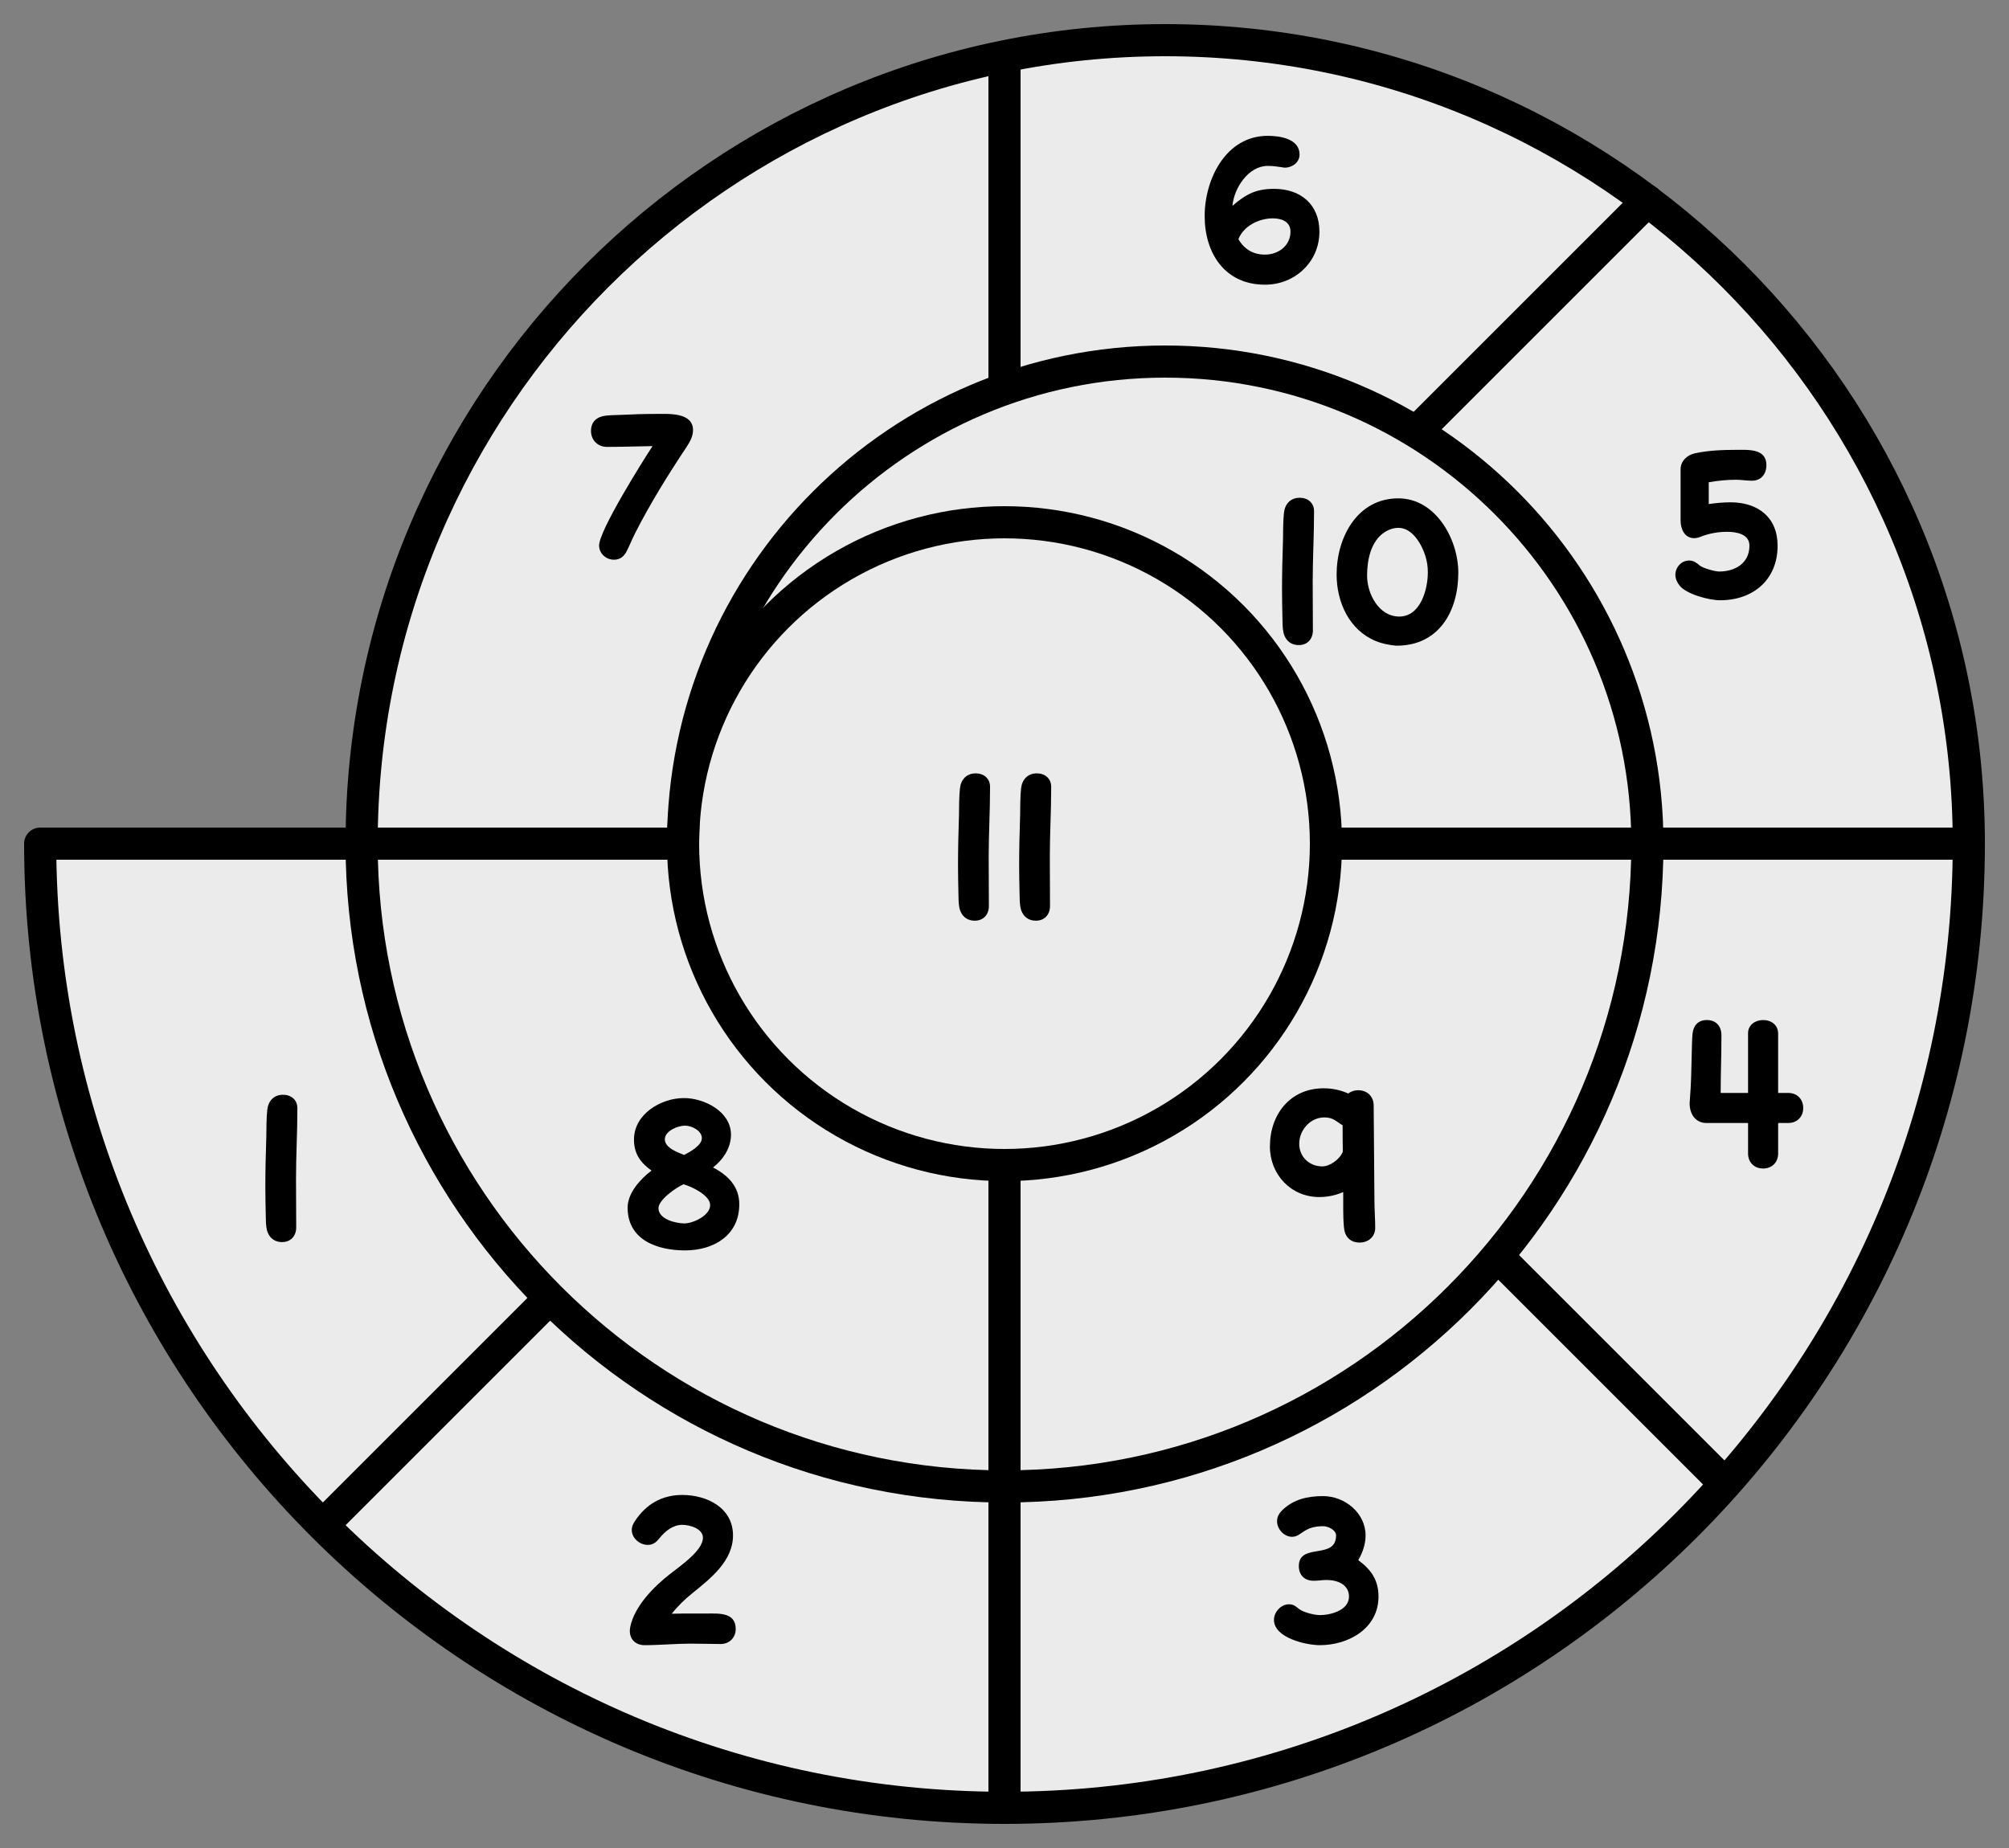 <svg width="250" height="230" clip-rule="evenodd" fill-rule="evenodd" stroke-linecap="round" stroke-linejoin="round" stroke-miterlimit="1.5" viewBox="0 0 250 230" xmlns="http://www.w3.org/2000/svg"><rect x="0" y="0" width="250" height="230" fill="#808080" stroke="none"/><path d="m45 105c0-55.192 44.808-100 100-100s100 44.808 100 100c0 66.23-53.77 120-120 120s-120-53.77-120-120z" fill="#ebebeb" stroke="#000" stroke-width="4"/><path d="m45 105c0 44.153 35.847 80 80 80s80-35.847 80-80" fill="none" stroke="#000" stroke-width="4"/><path d="m85 105c0-33.115 26.885-60 60-60s60 26.885 60 60" fill="none" stroke="#000" stroke-width="4"/><circle cx="125" cy="105" fill="none" r="40" stroke="#000" stroke-width="4"/><path d="m45 105h40" fill="none" stroke="#000" stroke-width="4"/><path d="m165 105h80" fill="none" stroke="#000" stroke-width="4"/><path d="m125 145v80" fill="none" stroke="#000" stroke-width="4"/><path d="m125 8v40" fill="none" stroke="#000" stroke-width="4"/><path d="m41 189 27-27" fill="none" stroke="#000" stroke-width="4"/><path d="m205 25-28 28" fill="none" stroke="#000" stroke-width="4"/><path d="m214 184-27-27" fill="none" stroke="#000" stroke-width="4"/><g fill-rule="nonzero"><path d="m123.2 97.908c0-1.032-.792-1.656-1.776-1.656-1.152 0-1.848.768-1.968 1.872s-.096 2.256-.12 3.384c-.072 2.064-.12 4.152-.12 6.216 0 1.104.024 2.232.048 3.336.024.528 0 1.08.072 1.608.12 1.104.792 1.92 1.968 1.92 1.08 0 1.752-.768 1.752-1.824 0-2.04-.024-4.056-.024-6.096 0-2.856.168-5.688.168-8.544z"/><path d="m130.808 97.908c0-1.032-.792-1.656-1.776-1.656-1.152 0-1.848.768-1.968 1.872s-.096 2.256-.12 3.384c-.072 2.064-.12 4.152-.12 6.216 0 1.104.024 2.232.048 3.336.024.528 0 1.08.072 1.608.12 1.104.792 1.92 1.968 1.92 1.08 0 1.752-.768 1.752-1.824 0-2.04-.024-4.056-.024-6.096 0-2.856.168-5.688.168-8.544z"/><path d="m37.004 137.908c0-1.032-.792-1.656-1.776-1.656-1.152 0-1.848.768-1.968 1.872s-.096 2.256-.12 3.384c-.072 2.064-.12 4.152-.12 6.216 0 1.104.024 2.232.048 3.336.024.528 0 1.08.072 1.608.12 1.104.792 1.92 1.968 1.92 1.08 0 1.752-.768 1.752-1.824 0-2.04-.024-4.056-.024-6.096 0-2.856.168-5.688.168-8.544z"/><path d="m91.552 202.74c0-2.136-2.208-1.92-3.696-1.92h-1.8c-.816 0-1.656 0-2.472.024.768-.96 1.656-1.824 2.616-2.592 2.232-1.8 5.016-3.984 5.016-7.152 0-3.456-3.264-5.04-6.312-5.04-2.544 0-4.512 1.152-5.904 3.264-.216.336-.384.672-.384 1.08 0 1.032.984 1.872 1.992 1.872.672 0 1.056-.336 1.464-.84.696-.864 1.656-1.656 2.832-1.656.912 0 2.568.456 2.568 1.608 0 1.632-2.952 3.6-4.128 4.536-2.016 1.584-4.392 3.984-4.92 6.576-.024.168-.048.312-.048.48 0 1.104.768 1.776 1.848 1.776 1.92 0 3.84-.192 5.76-.192 1.224 0 2.472.048 3.696.048 1.08 0 1.872-.792 1.872-1.872z"/><path d="m171.54 198.708c0-2.04-.912-3.36-2.52-4.536.552-.936.912-1.992.912-3.072 0-2.808-2.592-4.896-5.28-4.896-1.92 0-3.672.384-5.088 1.752-.384.384-.648.816-.648 1.368 0 .984.864 1.944 1.872 1.944 1.176 0 1.392-1.32 3.864-1.32.6 0 1.608.456 1.608 1.152 0 3.096-4.632.84-4.632 3.816 0 1.152.744 1.824 1.848 1.824.552 0 1.08-.096 1.632-.096 1.296 0 2.76.552 2.76 2.064 0 1.704-2.256 2.304-3.624 2.304-.672 0-2.04-.336-2.568-.744-.432-.336-.672-.6-1.272-.6-1.008 0-1.872.96-1.872 1.944 0 2.232 3.984 3.144 5.712 3.144 3.576 0 7.296-2.088 7.296-6.048z"/><path d="m224.392 137.896c0-1.104-.768-1.872-1.872-1.872h-1.248v-7.368c0-1.08-.84-1.704-1.872-1.704-.96 0-1.872.6-1.872 1.632v7.44h-3.408c0-2.4.096-4.776.096-7.176 0-1.128-.672-1.896-1.824-1.896-1.08 0-1.68.696-1.776 1.728-.072.816-.072 1.656-.096 2.496-.048 1.92-.072 3.84-.24 5.76 0 .12-.024.264-.024.384 0 1.296.696 2.448 2.112 2.448h5.16v3.792c0 1.104.768 1.872 1.872 1.872s1.872-.768 1.872-1.872v-3.792h1.248c1.104 0 1.872-.768 1.872-1.872z"/><path d="m221.204 67.916c0-3.552-2.472-5.4-5.856-5.4-.912 0-1.824.096-2.712.216v-2.712c1.128-.192 2.256-.312 3.408-.312.648 0 1.248.12 1.896.12h.072c1.152 0 1.8-.84 1.8-1.944 0-2.088-2.304-1.896-3.768-1.896-1.704 0-3.48.072-5.136.432-.96.216-1.776.96-1.776 1.992v6.36c0 1.056.48 2.208 1.704 2.208.312 0 .6-.096.888-.216 1.032-.384 2.088-.576 3.192-.576 1.152 0 2.784.264 2.784 1.728 0 2.184-1.776 3.216-3.768 3.216-.528 0-1.968-.408-2.376-.72-.456-.36-.744-.648-1.368-.648-.96 0-1.704.84-1.704 1.776 0 .48.216.936.504 1.32.864 1.104 3.696 1.848 5.064 1.848 4.104 0 7.152-2.544 7.152-6.792z"/><path d="m160.588 28.832c0 1.752-1.512 2.856-3.168 2.856-1.464 0-2.568-.648-3.312-1.92.648-1.656 2.568-2.592 4.272-2.592 1.08 0 2.208.384 2.208 1.656zm3.6 0c0-3.408-2.352-5.328-5.64-5.328-2.28 0-3.504.672-5.184 2.112.192-2.184 1.968-4.968 4.392-4.968.6 0 1.176.072 1.776.168.12.024.24.048.36.048.912 0 1.824-.648 1.824-1.632 0-1.968-2.448-2.328-3.96-2.328-5.208 0-7.848 5.4-7.848 9.984 0 4.632 2.52 8.544 7.512 8.544 3.72 0 6.768-2.832 6.768-6.6z"/><path d="m86.24 53.532c0-2.256-3.12-2.016-4.656-2.016-1.44 0-2.88.048-4.32.12-.624.024-1.248.024-1.872.096-1.104.12-1.848.744-1.848 1.896s.84 1.992 1.992 1.992c1.896 0 3.768-.072 5.664-.096-1.248 1.896-6.648 10.512-6.648 12.36 0 1.008.864 1.776 1.848 1.776.816 0 1.296-.456 1.632-1.152.336-.672.624-1.392.96-2.064 1.896-3.744 4.104-7.296 6.432-10.8.408-.624.816-1.32.816-2.112z"/><path d="m88.372 149.984c0 1.296-2.112 2.28-3.216 2.28-1.08 0-3.216-.528-3.216-1.896 0-1.056 2.232-2.592 3.12-2.976 1.008.288 3.312 1.368 3.312 2.592zm-1.032-8.328c0 .912-1.512 1.728-2.208 2.088-.792-.312-2.4-.888-2.4-1.944s1.632-1.704 2.52-1.704c.816 0 2.088.624 2.088 1.56zm4.656 8.232c0-2.232-1.416-3.624-3.264-4.584 1.248-.984 2.232-2.424 2.232-4.08 0-2.88-3.312-4.56-5.856-4.56-2.856 0-6.216 1.992-6.216 5.16 0 1.752.792 2.88 2.184 3.864-1.368 1.032-2.976 2.784-2.976 4.608 0 4.056 3.72 5.328 7.152 5.328 3.528 0 6.744-1.848 6.744-5.736z"/><path d="m167.1 143.344c-.408.984-1.632 1.824-2.544 1.824-1.608 0-2.88-1.176-2.88-2.808 0-1.704 1.368-3.288 3.12-3.288 1.128 0 1.44.48 2.28.984 0 1.416 0 1.872.024 3.288zm4.032 9.48c0-1.128-.096-2.256-.096-3.384l-.096-11.832c0-1.152-.792-1.92-1.944-1.92-.432 0-.888.144-1.224.408-.96-.432-1.992-.648-3.048-.648-4.176 0-6.696 3.24-6.696 7.248 0 3.48 2.616 6.288 6.144 6.288 1.032 0 2.04-.216 2.976-.624.024 1.464-.048 2.952.096 4.416.096 1.128.768 1.872 1.944 1.872 1.08 0 1.944-.72 1.944-1.824z"/><path d="m163.52 63.608c0-1.032-.792-1.656-1.776-1.656-1.152 0-1.848.768-1.968 1.872s-.096 2.256-.12 3.384c-.072 2.064-.12 4.152-.12 6.216 0 1.104.024 2.232.048 3.336.024.528 0 1.08.072 1.608.12 1.104.792 1.92 1.968 1.92 1.08 0 1.752-.768 1.752-1.824 0-2.04-.024-4.056-.024-6.096 0-2.856.168-5.688.168-8.544z"/><path d="m177.68 71.24c0 2.112-.912 5.496-3.552 5.496-2.544 0-4.008-2.832-4.008-5.088 0-1.944.456-4.32 2.232-5.448.504-.312 1.08-.504 1.68-.504 1.728 0 2.88 2.04 3.336 3.48.216.696.312 1.344.312 2.064zm3.792.048c0-4.176-2.808-9.264-7.464-9.264-5.136 0-7.68 4.896-7.68 9.48 0 3.432 1.56 6.912 4.872 8.28.816.336 1.632.48 2.496.576h.12c5.256 0 7.656-4.32 7.656-9.072z"/></g></svg>
